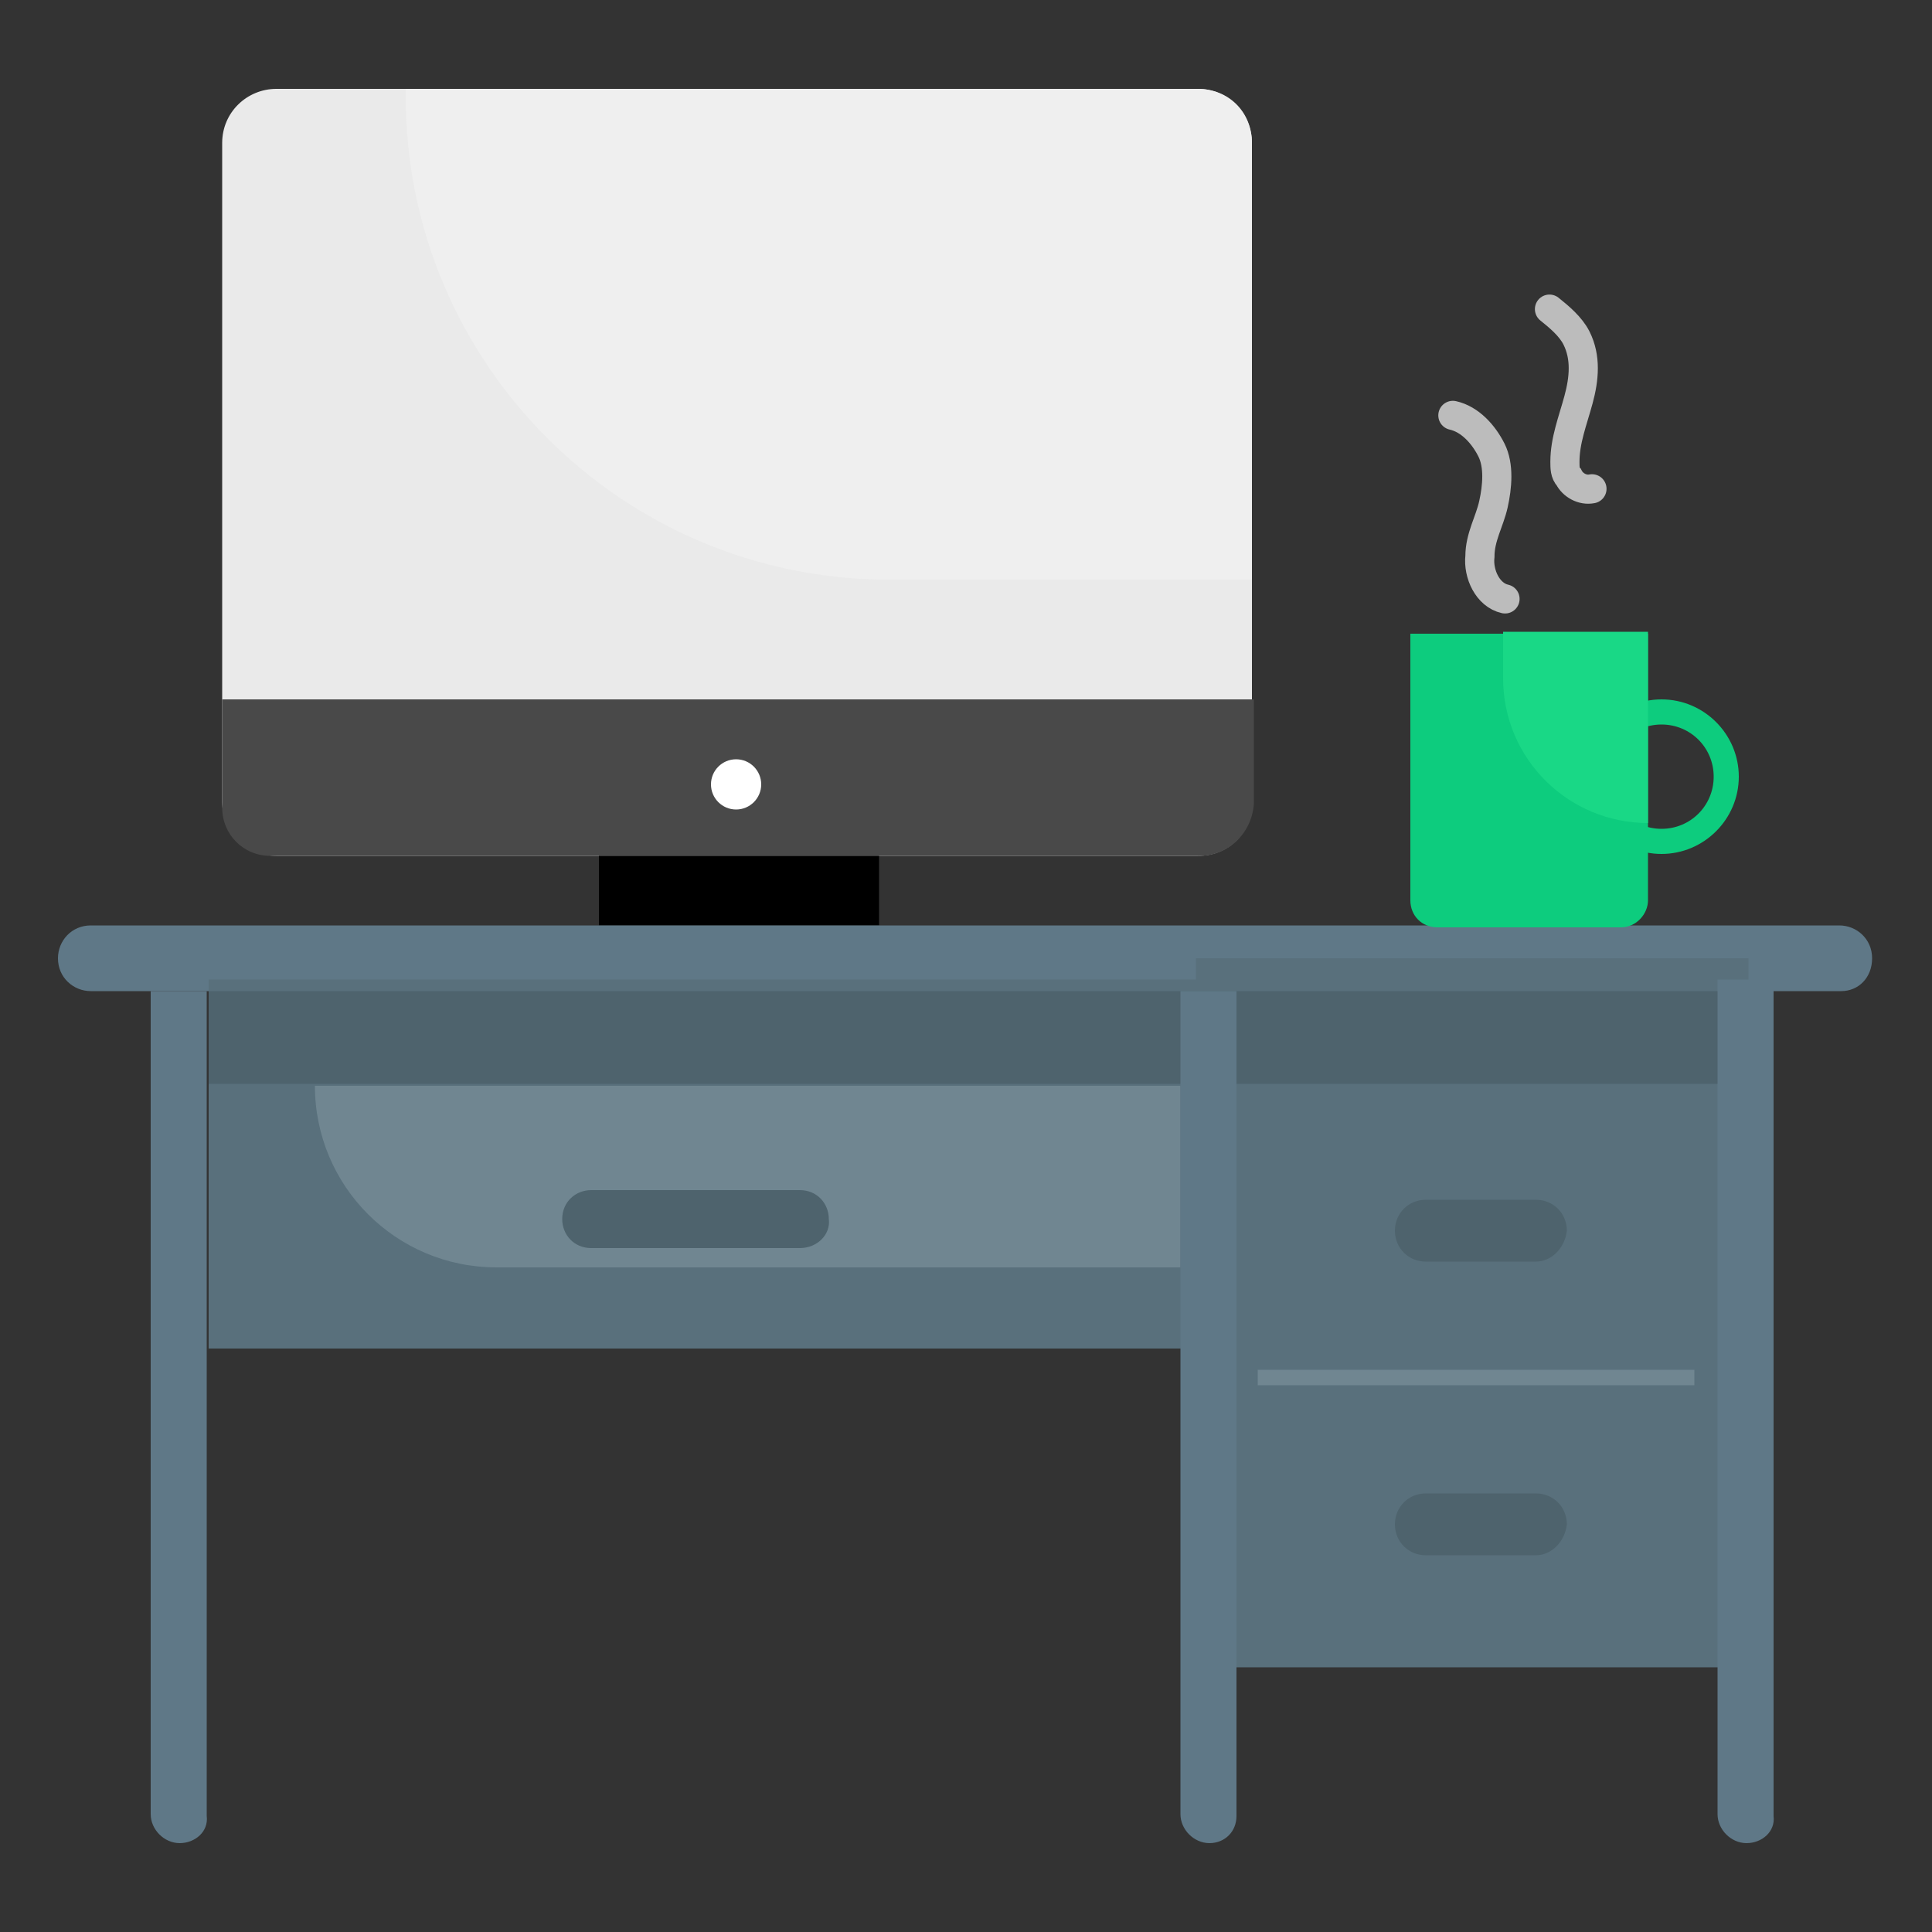 <?xml version="1.0" encoding="UTF-8"?> <svg xmlns="http://www.w3.org/2000/svg" xmlns:xlink="http://www.w3.org/1999/xlink" version="1.1" id="visual" x="0px" y="0px" viewBox="0 0 100 100" style="enable-background:new 0 0 100 100;" xml:space="preserve"><rect x="0" y="0" width="100" height="100" fill="#333333" stroke="none"/> <style type="text/css"> .st0{fill:#EAEAEA;} .st1{fill:#494949;} .st2{fill:#EFEFEF;} .st3{fill:#FFFFFF;} .st4{fill:#5F7887;} .st5{fill:#59707C;} .st6{fill:#4E636D;} .st7{fill:#708691;} .st8{fill:#0DCC7E;} .st9{fill:none;stroke:#BCBCBC;stroke-width:1.508;stroke-linecap:round;stroke-miterlimit:10;} .st10{fill:#19D886;} </style> <g> <path class="st0" d="M62,44.3H14.3c-1.6,0-2.8-1.3-2.8-2.8V7.4c0-1.6,1.3-2.8,2.8-2.8H62c1.6,0,2.8,1.3,2.8,2.8v34.1 C64.8,43.1,63.6,44.3,62,44.3z"></path> <path class="st1" d="M62.1,44.3H14c-1.4,0-2.5-1.1-2.5-2.5v-5.6h53.4v5.4C64.8,43.1,63.6,44.3,62.1,44.3z"></path> <path class="st2" d="M62,4.6H21V5c0,13.8,11.2,25,25,25h18.8V7.4C64.8,5.8,63.6,4.6,62,4.6z"></path> <rect x="31" y="44.3" width="14.5" height="3.6"></rect> <circle class="st3" cx="38.1" cy="40.6" r="1.3"></circle> <path class="st4" d="M95.3,51.3H4.7c-0.9,0-1.7-0.7-1.7-1.7l0,0c0-0.9,0.7-1.7,1.7-1.7h90.5c0.9,0,1.7,0.7,1.7,1.7l0,0 C96.9,50.6,96.2,51.3,95.3,51.3z"></path> <path class="st4" d="M9.3,95.4L9.3,95.4c-0.8,0-1.5-0.7-1.5-1.5V51.3h2.9V94C10.8,94.8,10.1,95.4,9.3,95.4z"></path> <rect x="10.8" y="50.7" class="st5" width="54.9" height="19.1"></rect> <rect x="61.9" y="49.6" class="st5" width="28.6" height="36.7"></rect> <rect x="10.8" y="51.3" class="st6" width="78.8" height="4.8"></rect> <path class="st7" d="M61.1,65.6H25.7c-5.2,0-9.4-4.2-9.4-9.4v0h44.8V65.6z"></path> <path class="st6" d="M41.4,64.6H30.6c-0.9,0-1.5-0.7-1.5-1.5v0c0-0.9,0.7-1.5,1.5-1.5h10.8c0.9,0,1.5,0.7,1.5,1.5v0 C43,63.9,42.3,64.6,41.4,64.6z"></path> <path class="st6" d="M79.5,65.3h-5.7c-0.9,0-1.6-0.7-1.6-1.6v0c0-0.9,0.7-1.6,1.6-1.6h5.7c0.9,0,1.6,0.7,1.6,1.6v0 C81,64.6,80.3,65.3,79.5,65.3z"></path> <path class="st6" d="M79.5,80.5h-5.7c-0.9,0-1.6-0.7-1.6-1.6v0c0-0.9,0.7-1.6,1.6-1.6h5.7c0.9,0,1.6,0.7,1.6,1.6v0 C81,79.8,80.3,80.5,79.5,80.5z"></path> <path class="st8" d="M83.9,48h-9.5c-0.8,0-1.4-0.6-1.4-1.4V32.8h12.3v13.8C85.3,47.3,84.7,48,83.9,48z"></path> <path class="st8" d="M86,36.2c-2.2,0-4,1.8-4,4c0,2.2,1.8,4,4,4s4-1.8,4-4C90,38,88.2,36.2,86,36.2z M86,42.9 c-1.5,0-2.7-1.2-2.7-2.7s1.2-2.7,2.7-2.7c1.5,0,2.7,1.2,2.7,2.7S87.5,42.9,86,42.9z"></path> <path class="st9" d="M75.2,21.5c0.9,0.2,1.6,1,2,1.8s0.3,1.9,0.1,2.8c-0.2,0.9-0.7,1.7-0.7,2.7c-0.1,0.9,0.4,2,1.3,2.2"></path> <path class="st9" d="M80.2,16c0.5,0.4,1.1,0.9,1.4,1.5c0.5,1,0.4,2.1,0.1,3.2c-0.3,1.1-0.7,2.1-0.7,3.2c0,0.3,0,0.6,0.2,0.8 c0.2,0.4,0.7,0.7,1.2,0.6"></path> <path class="st10" d="M85.3,42.6L85.3,42.6c-4.1,0-7.5-3.3-7.5-7.5v-2.4h7.5V42.6z"></path> <path class="st4" d="M90.4,95.4L90.4,95.4c-0.8,0-1.5-0.7-1.5-1.5V50.7h2.9V94C91.9,94.8,91.2,95.4,90.4,95.4z"></path> <path class="st4" d="M62.6,95.4L62.6,95.4c-0.8,0-1.5-0.7-1.5-1.5V51.3H64V94C64,94.8,63.4,95.4,62.6,95.4z"></path> <rect x="65.1" y="70.9" class="st7" width="22.6" height="0.8"></rect> </g> </svg> 